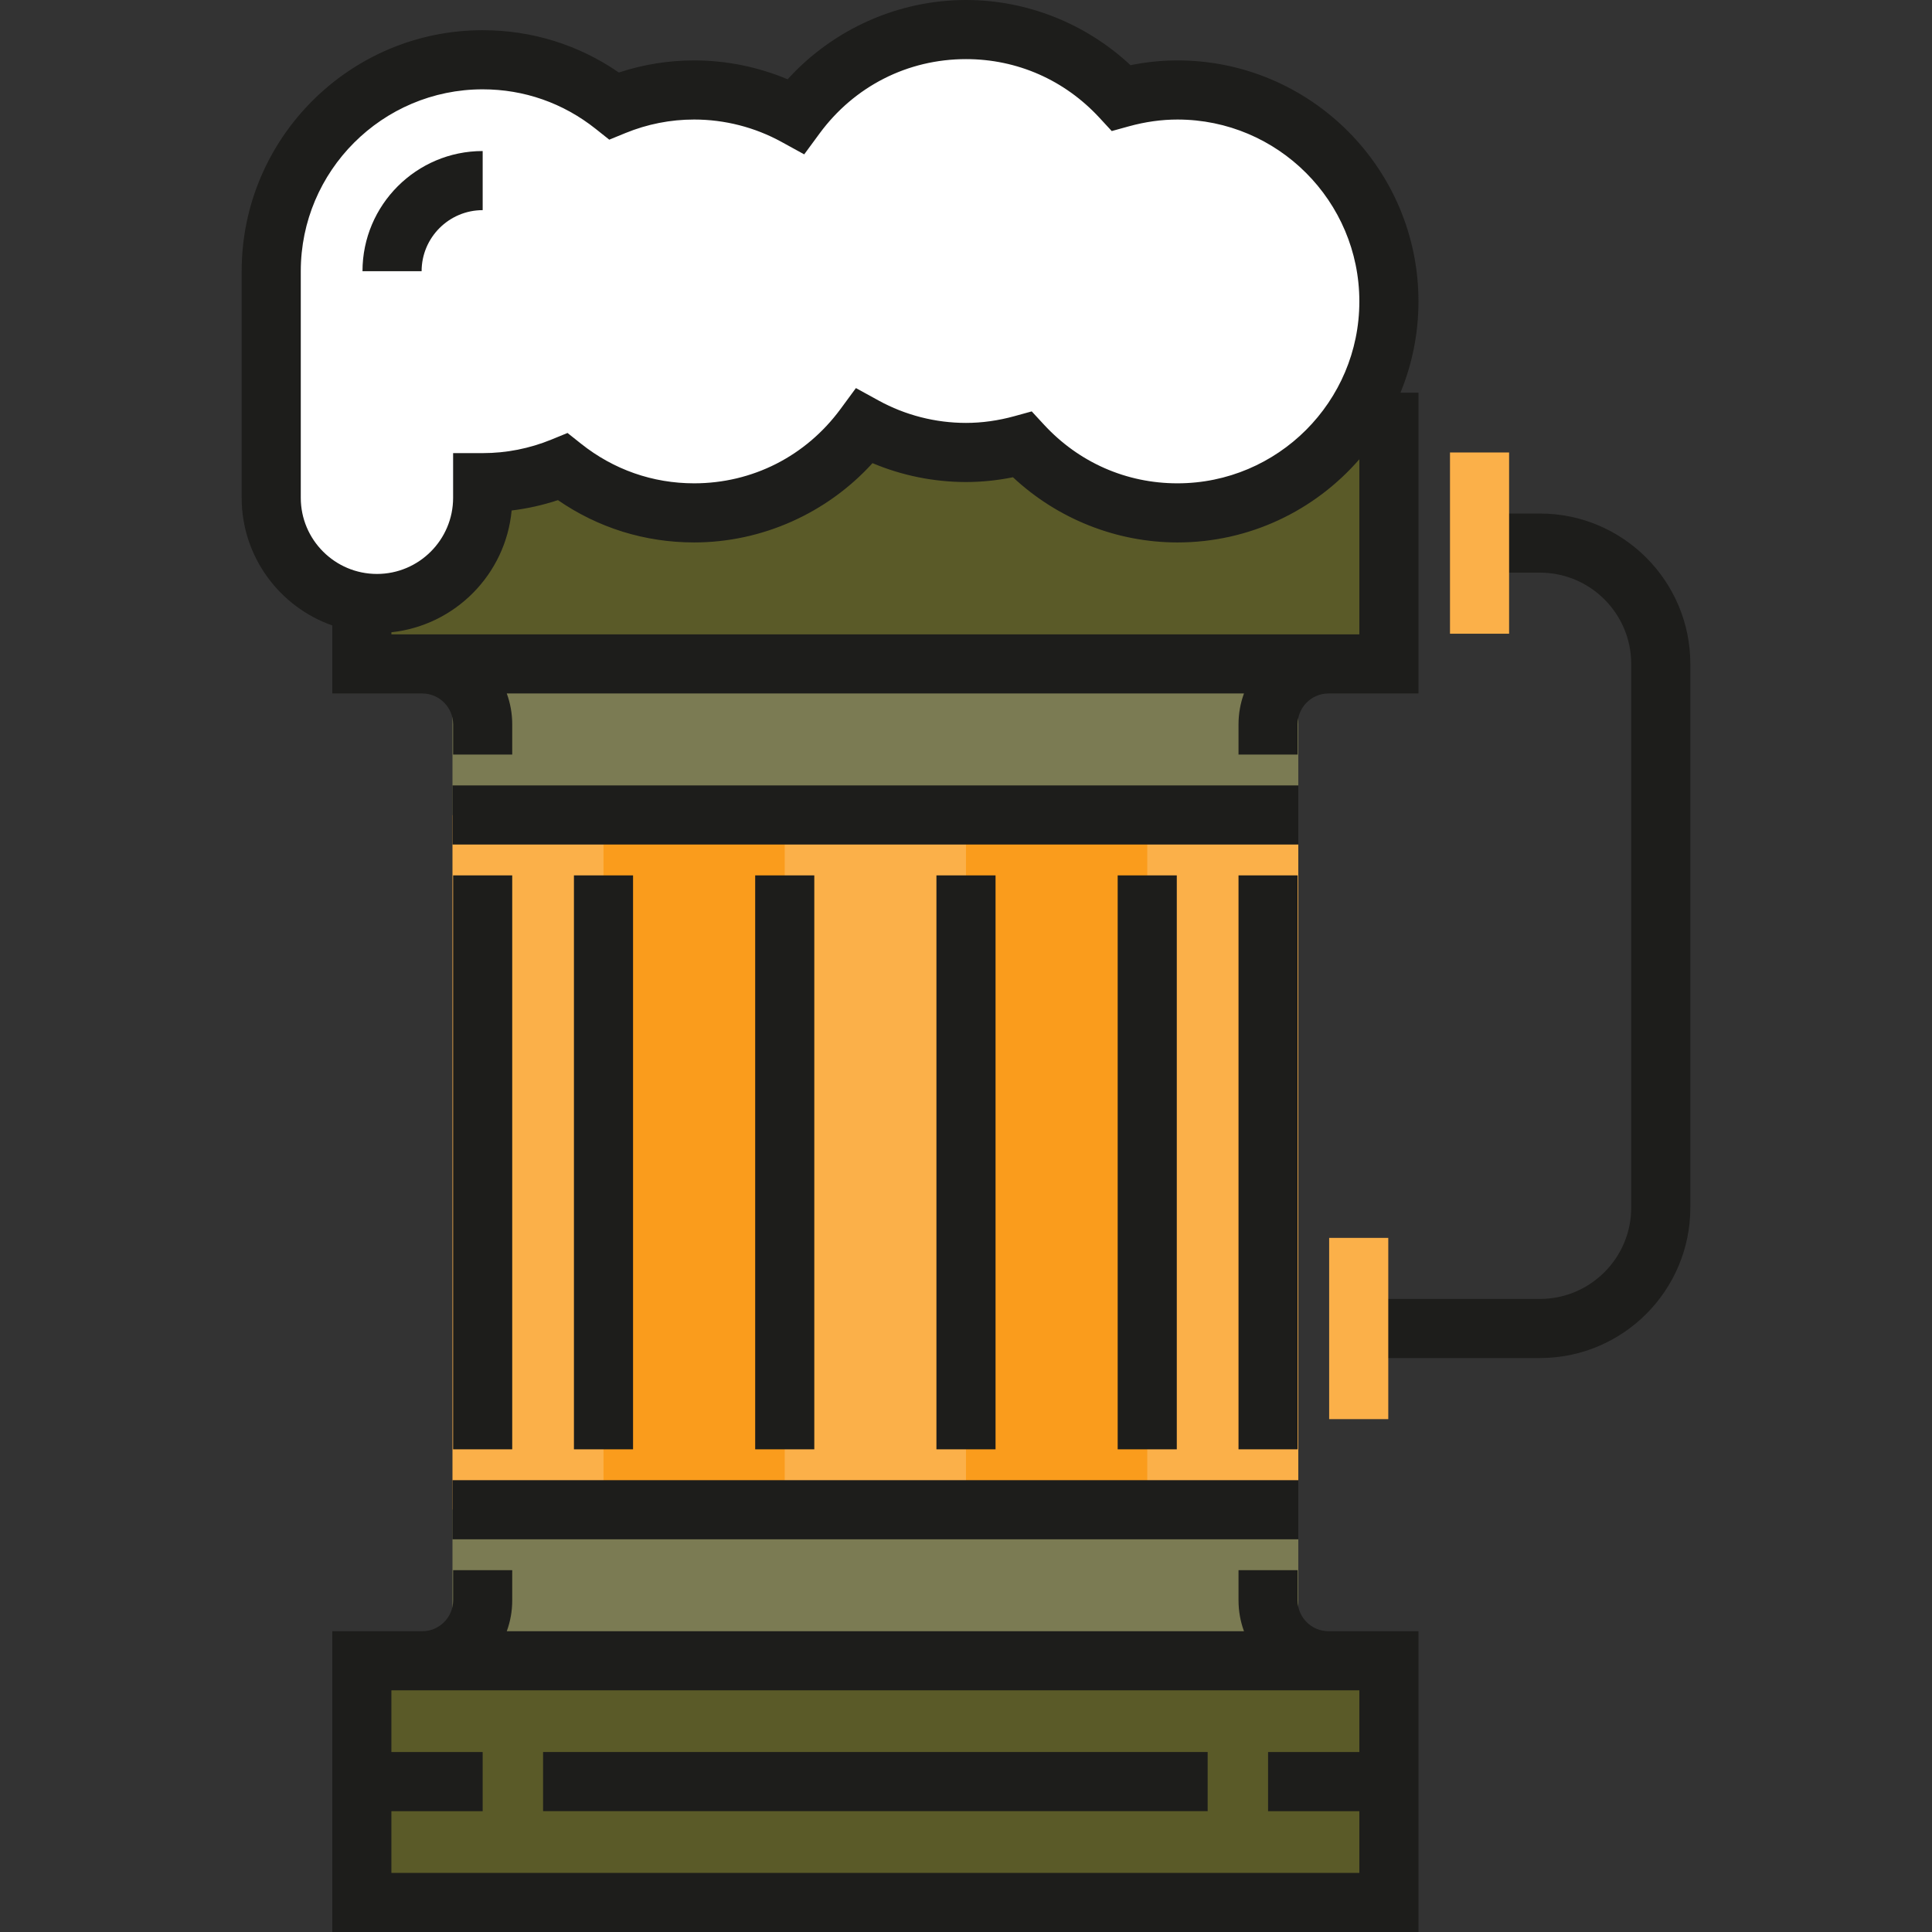 <?xml version="1.0" encoding="iso-8859-1"?>
<!-- Generator: Adobe Illustrator 19.0.0, SVG Export Plug-In . SVG Version: 6.00 Build 0)  -->
<svg version="1.1" id="Layer_1" xmlns="http://www.w3.org/2000/svg" xmlns:xlink="http://www.w3.org/1999/xlink" x="0px" y="0px"
	 viewBox="0 0 512 512" style="enable-background:new 0 0 512 512;" xml:space="preserve">
<rect x="0" y="0" width="512" height="512" fill="#333333" stroke="none"/>
<path style="fill:#1D1D1B;" d="M408.102,136.092h-16.011v15.666h16.011c13.337,0,24.188,10.85,24.188,24.189v144.097
	c0,13.337-10.852,24.188-24.188,24.188h-48.033v15.666h48.033c21.976,0,39.854-17.878,39.854-39.854V175.946
	C447.956,153.97,430.078,136.092,408.102,136.092z"/>
<rect x="119.91" y="215.975" style="fill:#FBB049;" width="224.153" height="184.12"/>
<g>
	<rect x="159.932" y="215.975" style="fill:#FA9C1C;" width="48.032" height="184.12"/>
	<rect x="255.997" y="215.975" style="fill:#FA9C1C;" width="48.033" height="184.12"/>
</g>
<g>
	<rect x="119.91" y="175.943" style="fill:#7B7B53;" width="224.153" height="40.033"/>
	<rect x="119.91" y="400.096" style="fill:#7B7B53;" width="224.153" height="40.033"/>
</g>
<g>
	<rect x="95.888" y="103.899" style="fill:#5A5A28;" width="272.186" height="72.048"/>
	<rect x="95.888" y="440.118" style="fill:#5A5A28;" width="272.186" height="64.044"/>
</g>
<path style="fill:#FFFFFF;" d="M312.038,23.844c-5.168,0-10.15,0.756-14.901,2.066c-10.238-11.09-24.854-18.077-41.138-18.077
	c-18.535,0-34.92,9.038-45.121,22.906c-7.993-4.39-17.165-6.895-26.928-6.895c-7.509,0-14.662,1.503-21.207,4.182
	c-9.568-7.61-21.656-12.187-34.831-12.187c-30.948,0-56.037,25.089-56.037,56.037v60.04c0,15.474,12.545,28.019,28.019,28.019
	s28.019-12.545,28.019-28.019v-4.002c7.509,0,14.662-1.503,21.207-4.182c9.568,7.61,21.656,12.187,34.831,12.187
	c18.535,0,34.92-9.038,45.121-22.906c7.993,4.389,17.165,6.895,26.928,6.895c5.168,0,10.15-0.756,14.901-2.066
	c10.238,11.09,24.854,18.077,41.137,18.077c30.948,0,56.037-25.089,56.037-56.037C368.075,48.933,342.986,23.844,312.038,23.844z"/>
<g>
	<rect x="119.91" y="208.142" style="fill:#1D1D1B;" width="224.153" height="15.666"/>
	<rect x="119.91" y="392.263" style="fill:#1D1D1B;" width="224.153" height="15.666"/>
	<rect x="120.077" y="231.986" style="fill:#1D1D1B;" width="15.666" height="152.099"/>
	<rect x="328.219" y="231.986" style="fill:#1D1D1B;" width="15.666" height="152.099"/>
	<rect x="152.099" y="231.986" style="fill:#1D1D1B;" width="15.666" height="152.099"/>
	<rect x="200.131" y="231.986" style="fill:#1D1D1B;" width="15.666" height="152.099"/>
	<rect x="248.164" y="231.986" style="fill:#1D1D1B;" width="15.666" height="152.099"/>
	<rect x="296.197" y="231.986" style="fill:#1D1D1B;" width="15.666" height="152.099"/>
</g>
<g>
	<rect x="352.241" y="328.052" style="fill:#FBB049;" width="15.666" height="48.033"/>
	<rect x="384.262" y="119.91" style="fill:#FBB049;" width="15.666" height="48.032"/>
</g>
<g>
	<rect x="143.921" y="464.307" style="fill:#1D1D1B;" width="176.12" height="15.666"/>
	<path style="fill:#1D1D1B;" d="M88.059,183.779h23.844c4.509,0,8.177,3.668,8.177,8.178v8.005h15.666v-8.005
		c0-2.871-0.511-5.626-1.444-8.178h195.364c-0.935,2.552-1.445,5.306-1.445,8.178v8.005h15.666v-8.005
		c0-4.509,3.668-8.178,8.177-8.178h23.844V104.07h-4.771c3.067-7.465,4.771-15.63,4.771-24.189c0-35.219-28.653-63.87-63.87-63.87
		c-4.117,0-8.287,0.424-12.445,1.264C287.799,6.245,272.159,0,255.999,0c-17.993,0-35.225,7.753-47.269,21.014
		c-7.811-3.286-16.264-5.003-24.779-5.003c-6.813,0-13.503,1.076-19.946,3.204c-10.657-7.349-23.044-11.21-36.091-11.21
		c-35.219,0-63.87,28.653-63.87,63.87v60.04c0,15.622,10.047,28.935,24.016,33.835v18.028H88.059z M360.242,168.113H103.725v-0.555
		c16.869-1.801,30.28-15.34,31.864-32.273c4.166-0.504,8.266-1.42,12.271-2.744c10.657,7.347,23.044,11.21,36.091,11.21
		c17.993,0,35.225-7.753,47.27-21.013c7.812,3.286,16.263,5.003,24.779,5.003c4.117,0,8.287-0.424,12.445-1.265
		c11.795,11.03,27.434,17.276,43.592,17.276c19.228,0,36.486-8.553,48.204-22.039V168.113z M79.709,131.917V71.876
		c0-26.58,21.625-48.204,48.204-48.204c10.973,0,21.33,3.625,29.955,10.485l3.594,2.858l4.25-1.74
		c5.832-2.388,11.968-3.598,18.239-3.598c8.088,0,16.096,2.05,23.157,5.928l6.015,3.303l4.066-5.527
		c9.217-12.529,23.364-19.714,38.812-19.714c13.554,0,26.12,5.525,35.382,15.558l3.238,3.506l4.6-1.268
		c4.295-1.184,8.607-1.785,12.818-1.785c26.579,0,48.204,21.625,48.204,48.204s-21.625,48.204-48.204,48.204
		c-13.553,0-26.119-5.525-35.381-15.557l-3.238-3.506l-4.599,1.268c-4.297,1.184-8.61,1.784-12.82,1.784
		c-8.088,0-16.096-2.05-23.157-5.928l-6.015-3.303l-4.066,5.527c-9.216,12.529-23.363,19.714-38.812,19.714
		c-10.973,0-21.331-3.625-29.955-10.485l-3.594-2.858l-4.25,1.74c-5.832,2.388-11.969,3.598-18.239,3.598h-7.833v11.836
		c0,11.13-9.055,20.185-20.185,20.185C88.764,152.103,79.709,143.048,79.709,131.917z"/>
	<path style="fill:#1D1D1B;" d="M343.887,424.113v-8.005h-15.666v8.005c0,2.871,0.511,5.625,1.445,8.178H134.302
		c0.935-2.552,1.444-5.306,1.444-8.178v-8.005H120.08v8.005c0,4.509-3.668,8.178-8.177,8.178H88.059V512h287.849v-79.709h-23.844
		C347.554,432.29,343.887,428.622,343.887,424.113z M360.242,447.956v16.356h-24.188v15.666h24.188v16.355H103.725v-16.355h24.189
		v-15.666h-24.189v-16.356H360.242z"/>
	<path style="fill:#1D1D1B;" d="M111.731,71.876H96.065c0-17.562,14.288-31.85,31.85-31.85v15.666
		C118.991,55.694,111.731,62.952,111.731,71.876z"/>
</g>
<g>
</g>
<g>
</g>
<g>
</g>
<g>
</g>
<g>
</g>
<g>
</g>
<g>
</g>
<g>
</g>
<g>
</g>
<g>
</g>
<g>
</g>
<g>
</g>
<g>
</g>
<g>
</g>
<g>
</g>
</svg>
